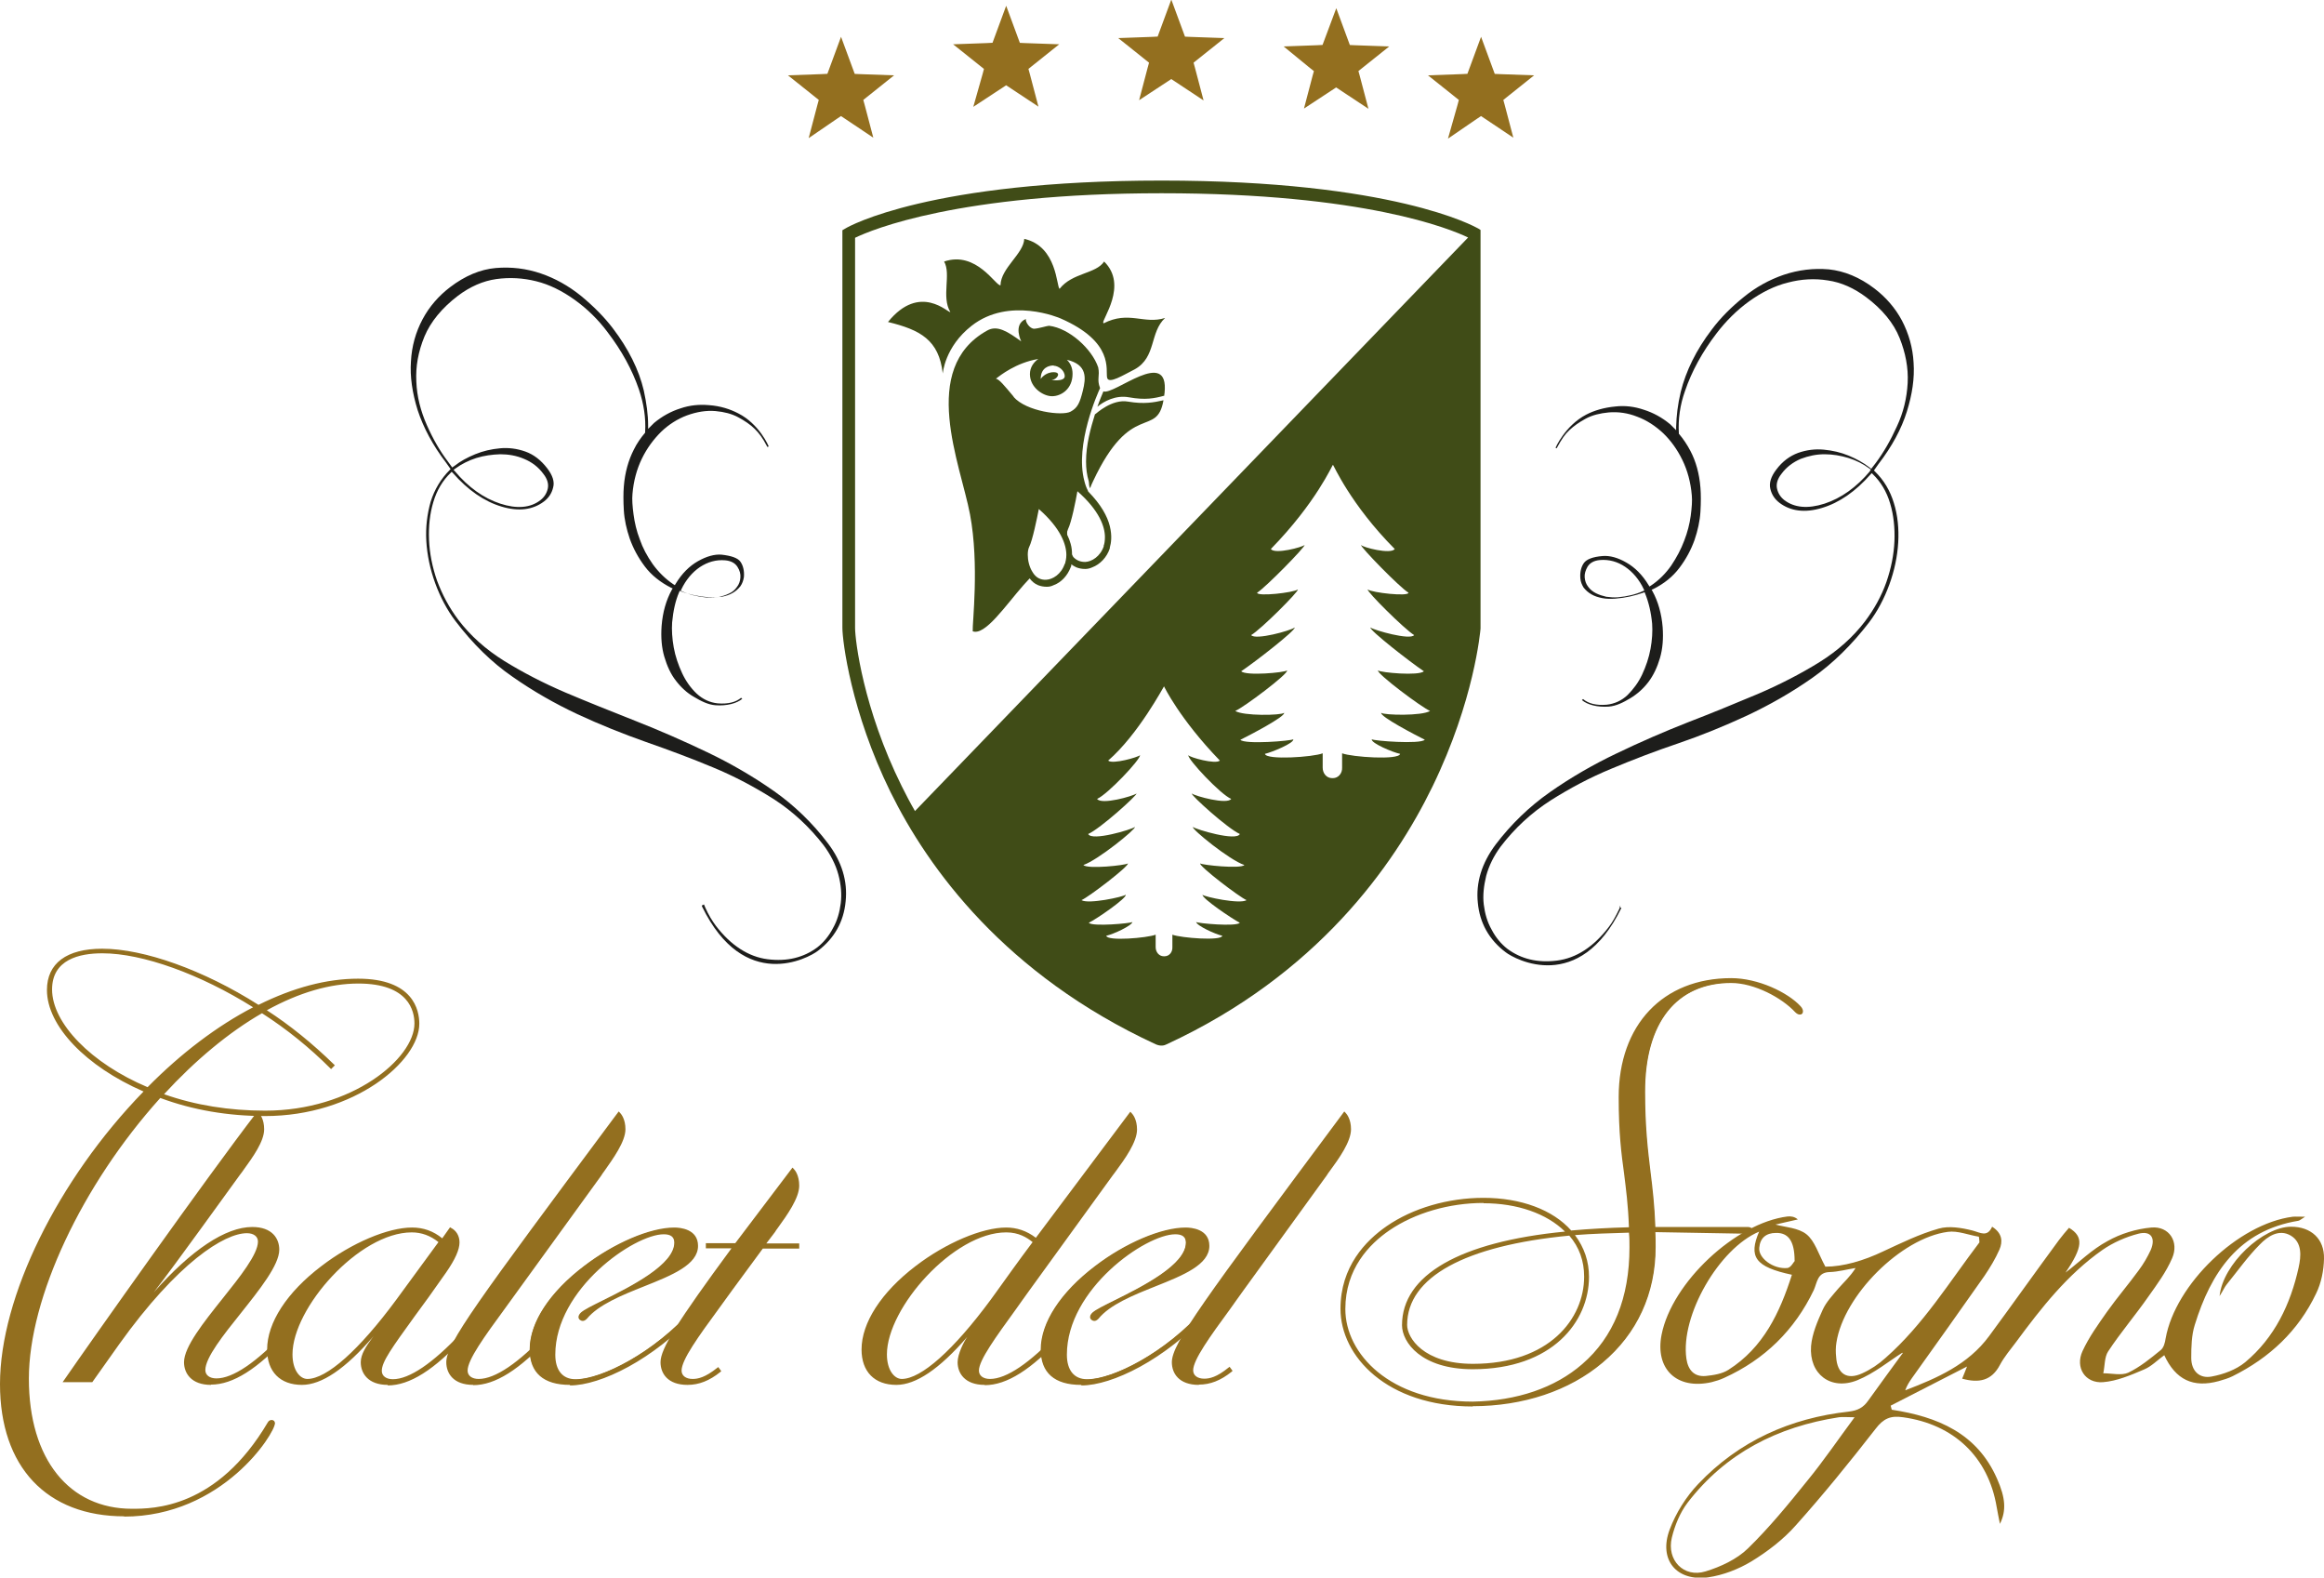 <?xml version="1.0" encoding="UTF-8"?><svg id="Livello_2" xmlns="http://www.w3.org/2000/svg" viewBox="0 0 86.13 58.45"><defs><style>.cls-1{fill-rule:evenodd;}.cls-1,.cls-2,.cls-3{fill:#936f1f;}.cls-4{fill:#1d1d1b;}.cls-5{fill:#404c17;}.cls-3{stroke:#936f1f;stroke-width:.5px;}</style></defs><g id="Livello_1-2"><path class="cls-3" d="M30.77,2.98h.07s.22-.59.33-.89c.11.3.33.89.33.89,0,0,.63.03.95.04-.25.2-.74.59-.74.59,0,0,.17.61.25.92-.27-.18-.79-.53-.79-.53,0,0-.53.35-.79.53.08-.31.25-.92.25-.92,0,0-.49-.39-.74-.59.32-.01.88-.04.88-.04Z"/><path class="cls-3" d="M43.01,1.6h.07s.22-.59.33-.89c.11.3.33.89.33.89,0,0,.63.03.95.04-.25.2-.74.59-.74.59,0,0,.17.61.25.92-.27-.18-.79-.52-.79-.52,0,0-.53.35-.79.52.08-.31.25-.92.25-.92,0,0-.49-.39-.74-.59.32-.01.88-.04.88-.04Z"/><path class="cls-3" d="M49.12,1.91h.07s.22-.6.33-.89c.11.3.33.89.33.89,0,0,.63.03.95.04-.25.2-.74.59-.74.59,0,0,.17.61.25.92-.27-.18-.79-.52-.79-.52,0,0-.53.35-.79.52.08-.31.25-.92.25-.92,0,0-.5-.39-.74-.59.32-.01.88-.04.88-.04Z"/><path class="cls-3" d="M54.49,2.98h.07s.22-.59.33-.89c.11.3.33.89.33.89,0,0,.63.03.95.04-.25.2-.74.59-.74.59,0,0,.17.61.25.92-.27-.18-.79-.53-.79-.53,0,0-.53.35-.79.53.09-.31.25-.92.25-.92,0,0-.49-.39-.74-.59.32-.01.88-.04.88-.04Z"/><path class="cls-3" d="M36.89,1.83h.07s.22-.59.33-.89c.11.3.33.89.33.89,0,0,.63.03.95.04-.25.2-.74.59-.74.59,0,0,.17.61.25.92-.27-.18-.79-.52-.79-.52,0,0-.53.35-.79.52.09-.31.25-.92.25-.92,0,0-.49-.39-.74-.59.32-.01.88-.04.88-.04Z"/><path class="cls-1" d="M70.5,50.12c-.48.3-1.03.76-1.67,1.02-.98.39-1.79-.23-1.71-1.27.04-.46.24-.92.43-1.34.13-.29.37-.54.58-.79.21-.24.44-.44.64-.76-.32.05-.64.14-.96.15-.46.01-.46.38-.59.67-.71,1.48-1.82,2.57-3.32,3.25-.15.07-.31.12-.47.16-1.29.29-2.1-.49-1.85-1.76.38-1.93,2.74-4.14,4.67-4.38.12-.01.25,0,.38.11-.29.07-.59.13-.83.19.37.1.85.12,1.15.36.31.25.44.72.7,1.2.66,0,1.42-.22,2.15-.57.67-.31,1.34-.64,2.05-.84.38-.11.85-.03,1.25.07.3.08.55.26.73-.14.38.24.4.55.27.85-.15.34-.35.67-.56.98-.89,1.27-1.79,2.53-2.69,3.79-.09.13-.18.27-.24.44,1.18-.45,2.33-.95,3.11-2.01.87-1.18,1.72-2.38,2.59-3.56.12-.16.24-.3.37-.45.55.33.51.72-.13,1.66.5-.38.98-.86,1.56-1.17.48-.27,1.06-.45,1.62-.5.66-.06,1.04.53.77,1.14-.22.51-.56.97-.88,1.42-.48.69-1.03,1.33-1.49,2.03-.14.21-.12.54-.18.81.31,0,.67.09.92-.02.44-.21.83-.53,1.21-.84.11-.09.16-.28.18-.43.36-2.01,2.69-4.25,4.71-4.51.11-.01.22,0,.46,0-.16.1-.2.14-.25.15-2.21.36-3.24,1.92-3.84,3.86-.12.38-.13.81-.13,1.22,0,.48.3.78.76.69.43-.08.9-.25,1.24-.53,1.09-.91,1.68-2.15,1.98-3.51.09-.41.14-.92-.29-1.18-.44-.26-.86.03-1.15.33-.45.45-.82.98-1.22,1.47-.09.11-.14.24-.27.44.12-1.19,1.61-2.57,2.65-2.57.74,0,1.24.45,1.22,1.19-.01.43-.1.89-.29,1.28-.66,1.39-1.73,2.39-3.1,3.07-.16.08-.34.13-.51.18-.95.26-1.6-.05-2.02-.96-.25.18-.48.42-.75.53-.49.21-1.01.43-1.52.47-.66.05-1.04-.54-.76-1.15.24-.52.58-.99.91-1.46.37-.52.79-1.01,1.17-1.53.18-.24.33-.5.45-.76.19-.45,0-.72-.46-.6-.47.12-.94.33-1.33.6-1.3.91-2.27,2.15-3.2,3.41-.21.28-.44.55-.6.85-.31.59-.78.68-1.4.51.06-.15.12-.29.18-.45-.95.49-1.89.97-2.83,1.45.01.05.03.1.04.15,1.7.26,3.16.87,3.9,2.55.32.72.35,1.19.11,1.68-.05-.26-.09-.44-.12-.62-.31-1.86-1.59-3.07-3.47-3.33-.47-.07-.73.05-1.02.43-.95,1.22-1.93,2.43-2.96,3.58-.46.52-1.05.97-1.64,1.33-.48.29-1.05.51-1.6.59-1.18.16-1.85-.65-1.43-1.77.23-.61.61-1.22,1.06-1.69,1.51-1.59,3.41-2.44,5.58-2.68.33-.04.54-.15.72-.41.45-.63.91-1.25,1.28-1.76M68.74,52.51c-.3,0-.45-.02-.59,0-2.27.35-4.2,1.33-5.61,3.17-.28.37-.47.84-.58,1.29-.2.83.44,1.5,1.25,1.25.56-.17,1.16-.45,1.57-.85.8-.78,1.51-1.65,2.21-2.52.59-.72,1.12-1.5,1.75-2.35M73.36,46.04c0-.07-.01-.15-.02-.22-.38-.06-.78-.23-1.15-.18-1.74.23-3.86,2.36-4.13,4.1-.03.18-.03.36-.01.54.04.63.41.86.97.6.31-.14.61-.34.86-.57,1.4-1.23,2.37-2.82,3.48-4.28M65.2,45.63c-1.49.62-2.93,3.12-2.7,4.71.06.41.28.68.72.64.29-.03.61-.08.84-.23,1.29-.82,1.9-2.11,2.35-3.52-1.36-.29-1.62-.66-1.21-1.61M66.51,46.71c0-.74-.24-1.04-.69-1.03-.37,0-.59.19-.62.55-.04.38.52.8,1.04.75.13-.01.24-.23.28-.27"/><path class="cls-2" d="M.04,51.27c0-3.33,2.26-7.7,5.36-10.85-2.24-.95-3.61-2.5-3.61-3.75,0-1.03.79-1.49,2.01-1.49,1.51,0,3.69.75,5.79,2.08,1.23-.62,2.48-.97,3.69-.97,1.59,0,2.22.73,2.22,1.63,0,1.39-2.42,3.37-5.67,3.37-1.45,0-2.76-.26-3.89-.67-2.8,3.1-4.9,7.28-4.9,10.46s1.61,4.86,3.87,4.86c1.45,0,3.43-.44,5.08-3.23.02-.04.06-.06.1-.06s.08.02.08.08c0,.34-1.88,3.41-5.55,3.41C1.69,56.13.04,54.25.04,51.27ZM5.48,40.34c1.23-1.25,2.6-2.3,3.99-3.02-2.06-1.31-4.21-2.04-5.67-2.04-1.15,0-1.91.42-1.91,1.39,0,1.23,1.37,2.74,3.59,3.67ZM6,40.56c1.11.4,2.4.63,3.83.63,3.19,0,5.57-1.92,5.57-3.27,0-.63-.4-1.53-2.12-1.53-1.13,0-2.3.38-3.47,1.03.89.57,1.75,1.27,2.54,2.04l-.08.08c-.79-.79-1.67-1.49-2.56-2.06-1.29.73-2.56,1.8-3.71,3.08Z"/><path class="cls-2" d="M4.61,56.18c-2.88,0-4.61-1.83-4.61-4.9,0-3.22,2.14-7.57,5.32-10.84-2.14-.93-3.58-2.43-3.58-3.76,0-.99.73-1.53,2.05-1.53,1.54,0,3.76.79,5.79,2.08,1.29-.64,2.53-.97,3.69-.97,2.05,0,2.27,1.17,2.27,1.67,0,1.38-2.4,3.42-5.72,3.42-1.36,0-2.67-.22-3.88-.67-2.91,3.23-4.87,7.41-4.87,10.4s1.5,4.82,3.82,4.82c.78,0,3.15,0,5.04-3.21.03-.05.08-.08.14-.08.07,0,.12.05.12.12,0,.37-1.94,3.46-5.6,3.46ZM3.79,35.22c-.89,0-1.96.25-1.96,1.44,0,1.29,1.47,2.81,3.58,3.71l.06.03-.05.05C2.24,43.71.09,48.06.09,51.27c0,3.02,1.69,4.82,4.52,4.82,3.6,0,5.51-3.01,5.51-3.37,0-.02,0-.04-.03-.04-.02,0-.05.01-.06.04-1.29,2.19-2.96,3.26-5.12,3.26-2.38,0-3.91-1.93-3.91-4.91s1.97-7.24,4.91-10.49l.02-.02h0s.04-.04.04-.04c1.18-1.3,2.47-2.37,3.72-3.08h.02s.02,0,.02,0c.92.59,1.77,1.28,2.54,2.04l.02-.02c-.8-.78-1.65-1.46-2.5-2.01l-.06-.04.06-.04c1.23-.69,2.41-1.04,3.49-1.04.51,0,2.17.11,2.17,1.57,0,1.34-2.36,3.32-5.62,3.32-.77,0-1.51-.07-2.22-.2.72.14,1.46.21,2.22.21,3.27,0,5.63-1.99,5.63-3.33,0-1-.79-1.58-2.18-1.58-1.15,0-2.39.32-3.67.96h-.02s-.02,0-.02,0c-2.03-1.28-4.24-2.08-5.77-2.08ZM6.08,40.54c1.16.41,2.42.61,3.75.61,3.21,0,5.53-1.93,5.53-3.23,0-.45-.2-1.48-2.08-1.48-1.05,0-2.19.33-3.39.99.85.55,1.69,1.23,2.49,2.01l.03.03-.14.14-.03-.03c-.76-.76-1.61-1.45-2.53-2.04-1.22.7-2.47,1.74-3.63,3ZM5.49,40.39h-.03c-2.16-.92-3.62-2.41-3.62-3.72,0-.94.67-1.43,1.95-1.43,1.52,0,3.7.79,5.7,2.05l.07.04-.07.04c-1.35.69-2.72,1.73-3.98,3.01l-.02.02ZM3.79,35.32c-.85,0-1.86.23-1.86,1.34,0,1.25,1.45,2.74,3.54,3.62,1.23-1.25,2.58-2.27,3.91-2.96-1.96-1.23-4.1-2-5.58-2Z"/><path class="cls-2" d="M4.89,48.95c1.89-2.44,3.43-3.43,4.46-3.43.79,0,.95.5.95.79,0,1.09-2.74,3.47-2.74,4.46,0,.2.16.36.46.36.59,0,1.45-.54,2.56-1.73l.06.08c-1.17,1.27-2.06,1.79-2.82,1.79-.79,0-.95-.5-.95-.79,0-1.09,2.74-3.47,2.74-4.46,0-.2-.16-.36-.46-.36-.89,0-2.64,1.15-4.76,4.13l-.99,1.39h-.99c1.09-1.59,5.3-7.52,7.14-9.92.1.1.2.3.2.59,0,.5-.56,1.19-.89,1.67l-1.45,2c-1.11,1.55-2.22,2.98-2.56,3.41l.04.02Z"/><path class="cls-2" d="M7.82,51.31c-.73,0-1-.43-1-.84,0-.57.73-1.48,1.43-2.36.64-.8,1.31-1.64,1.31-2.11,0-.19-.16-.31-.41-.31-.83,0-2.56,1.08-4.73,4.11l-1,1.41h-1.1l.05-.07c1.05-1.52,5.28-7.5,7.14-9.92l.03-.04.04.04c.06.06.21.25.21.62,0,.45-.42,1.03-.76,1.5-.05.07-.09.13-.14.19l-1.45,2c-.63.87-1.25,1.71-1.74,2.35,1.39-1.57,2.66-2.42,3.65-2.42.74,0,1,.43,1,.84,0,.57-.73,1.48-1.43,2.36-.64.8-1.31,1.64-1.31,2.1,0,.19.16.31.41.31.61,0,1.48-.59,2.53-1.71l.04-.04.11.15-.03.03c-1.13,1.23-2.04,1.8-2.85,1.8ZM9.15,45.61c.35,0,.5.2.5.4,0,.5-.65,1.31-1.33,2.16-.69.86-1.41,1.76-1.41,2.3,0,.18.07.75.91.75.77,0,1.67-.57,2.76-1.75h0c-1.06,1.12-1.92,1.69-2.56,1.69-.34,0-.5-.2-.5-.4,0-.5.65-1.3,1.33-2.16.69-.87,1.41-1.76,1.41-2.3,0-.18-.07-.75-.91-.75-.67,0-2.13.45-4.43,3.42l-.02.03-.12-.06.09-.12c.4-.51,1.45-1.87,2.5-3.33l1.45-2.01c.04-.06.09-.12.14-.19.33-.46.75-1.03.75-1.45,0-.28-.09-.45-.15-.52-1.85,2.41-5.94,8.19-7.06,9.81h.88l.98-1.37c2.18-3.06,3.91-4.15,4.8-4.15Z"/><path class="cls-2" d="M13.83,49.6l.99-1.33-.04-.02c-1.49,2.02-2.66,3.02-3.59,3.02-.79,0-1.25-.48-1.25-1.27,0-2.18,3.53-4.48,5.32-4.48.52,0,.87.2,1.13.42l.3-.42c.2.1.3.3.3.5,0,.3-.22.69-.5,1.09-1.69,2.4-2.38,3.18-2.38,3.67,0,.2.16.36.46.36.6,0,1.45-.54,2.56-1.73l.06.08c-1.17,1.27-2.06,1.79-2.82,1.79-.79,0-.95-.5-.95-.79s.22-.6.42-.87ZM10.8,50.18c0,.62.3.95.6.95.71,0,1.88-.99,3.33-2.96l1.59-2.16c-.24-.2-.57-.4-1.05-.4-1.99,0-4.46,2.8-4.46,4.56Z"/><path class="cls-2" d="M14.37,51.31c-.73,0-1-.43-1-.84,0-.3.21-.6.41-.88l.07-.09c-1.05,1.22-1.93,1.81-2.66,1.81-.81,0-1.29-.49-1.29-1.31,0-.99.73-2.12,2.01-3.09,1.12-.86,2.47-1.43,3.36-1.43.42,0,.79.13,1.12.4l.29-.41.03.02c.2.1.32.3.32.54,0,.27-.16.63-.5,1.12-.46.66-.85,1.2-1.17,1.63-.83,1.15-1.21,1.67-1.21,2.01,0,.19.16.31.41.31.61,0,1.48-.59,2.53-1.71l.04-.04.11.15-.02.03c-1.13,1.23-2.04,1.8-2.85,1.8ZM14.77,48.2l.12.06-1.04,1.39c-.19.27-.39.55-.39.83,0,.18.07.75.91.75.77,0,1.67-.57,2.76-1.75h0c-1.06,1.12-1.92,1.69-2.56,1.69-.35,0-.5-.2-.5-.4,0-.37.36-.87,1.22-2.07.31-.43.7-.97,1.16-1.63.33-.47.49-.82.49-1.06,0-.18-.09-.35-.24-.44l-.3.42-.04-.03c-.32-.27-.68-.41-1.1-.41-1.83,0-5.27,2.35-5.27,4.44,0,.78.44,1.23,1.2,1.23.91,0,2.07-.98,3.55-3l.02-.03ZM11.39,51.18c-.32,0-.64-.34-.64-1,0-.85.57-1.99,1.5-2.97.96-1.02,2.09-1.63,3.01-1.63.4,0,.75.13,1.08.41l.03.03-.03.03-1.59,2.16c-1.41,1.92-2.61,2.97-3.37,2.97ZM15.26,45.66c-1.95,0-4.42,2.8-4.42,4.52,0,.59.28.91.55.91.72,0,1.92-1.07,3.3-2.94l1.56-2.13c-.3-.24-.63-.36-.99-.36Z"/><path class="cls-2" d="M17.74,51.13c.6,0,1.45-.54,2.56-1.73l.06.08c-1.17,1.27-2.06,1.79-2.82,1.79-.79,0-.95-.5-.95-.79,0-.69,1.29-2.42,6.35-9.23.1.1.2.3.2.59,0,.5-.56,1.21-.89,1.69l-3.07,4.25c-.95,1.33-1.88,2.5-1.88,2.99,0,.2.16.36.46.36Z"/><path class="cls-2" d="M17.54,51.31c-.74,0-1-.43-1-.84,0-.7,1.19-2.3,6.18-9.01l.21-.28.04.04c.06.06.21.25.21.62,0,.46-.46,1.09-.79,1.56-.04.05-.08.11-.11.16l-3.08,4.25c-.17.24-.34.47-.5.69-.74,1.01-1.37,1.88-1.37,2.28,0,.19.16.31.41.31.61,0,1.48-.59,2.53-1.71l.04-.04.11.15-.03.03c-1.13,1.23-2.04,1.8-2.85,1.8ZM22.94,41.32l-.15.2c-4.86,6.53-6.16,8.29-6.16,8.96,0,.18.07.75.91.75.77,0,1.67-.57,2.76-1.75h0c-1.06,1.12-1.92,1.69-2.56,1.69-.35,0-.5-.2-.5-.4,0-.42.62-1.26,1.39-2.33.16-.22.33-.46.5-.69l3.08-4.25c.04-.05.07-.1.11-.16.33-.45.77-1.07.77-1.5,0-.28-.09-.45-.15-.52Z"/><path class="cls-2" d="M24.98,45.52c.32,0,.83.1.83.63,0,1.21-3.15,1.49-4.11,2.68-.04.04-.08.06-.12.06-.06,0-.12-.04-.12-.1,0-.04.02-.08.08-.14.44-.38,3.47-1.47,3.47-2.62,0-.26-.18-.36-.44-.36-1.19,0-4.07,2.12-4.07,4.5,0,.62.3.95.79.95.95,0,2.92-.95,4.42-2.66l.06.08c-1.57,1.73-3.55,2.72-4.68,2.72-.99,0-1.45-.48-1.45-1.27,0-2.18,3.53-4.48,5.32-4.48Z"/><path class="cls-2" d="M21.12,51.31c-.98,0-1.49-.45-1.49-1.31,0-.99.73-2.12,2.01-3.09,1.12-.86,2.46-1.43,3.35-1.43.21,0,.88.05.88.68,0,.7-.97,1.09-2,1.5-.83.33-1.69.68-2.12,1.2-.05.05-.1.08-.15.08-.08,0-.16-.06-.16-.14,0-.06.03-.11.09-.17.12-.11.43-.26.83-.46,1.05-.52,2.63-1.32,2.63-2.13,0-.21-.13-.31-.39-.31-1.1,0-4.02,2.03-4.02,4.46,0,.58.27.91.75.91.99,0,2.95-1.01,4.39-2.64l.04-.04.11.15-.02.03c-1.63,1.79-3.61,2.73-4.72,2.73ZM24.98,45.56c-1.83,0-5.27,2.35-5.27,4.44,0,.8.49,1.23,1.4,1.23.49,0,1.05-.16,1.62-.43-.52.24-1.01.38-1.43.38-.53,0-.84-.36-.84-1,0-2.35,2.83-4.55,4.11-4.55.31,0,.48.14.48.4,0,.67-.97,1.31-1.9,1.81.22-.09.44-.18.66-.27,1-.4,1.95-.78,1.95-1.42,0-.53-.55-.59-.79-.59ZM25.74,48.54c-.34.37-.75.76-1.19,1.11.44-.35.85-.73,1.19-1.1h0ZM22.25,48.31c-.32.16-.56.29-.66.37-.06.06-.06.08-.06.11,0,.03.04.05.08.05.03,0,.06-.02.09-.05.15-.18.34-.34.57-.49Z"/><path class="cls-2" d="M27.21,46.21h-.99v-.1h1.07l2.1-2.78c.1.1.2.3.2.6,0,.5-.55,1.21-.89,1.69l-.38.5h1.27v.1h-1.33l-1.15,1.57c-.95,1.33-1.88,2.5-1.88,2.99,0,.2.16.36.46.36.24,0,.52-.08.93-.42l.06.08c-.42.34-.79.48-1.19.48-.79,0-.95-.5-.95-.79,0-.52.77-1.69,2.68-4.27Z"/><path class="cls-2" d="M25.48,51.31c-.74,0-1-.43-1-.84,0-.5.62-1.49,2.63-4.22h-.95v-.19h1.09l2.12-2.8.04.04c.06.06.21.25.21.63,0,.46-.45,1.09-.79,1.56-.04.05-.08.11-.11.16l-.32.42h1.22v.19h-1.35l-1.14,1.55c-.17.24-.34.47-.5.69-.74,1.01-1.37,1.88-1.37,2.28,0,.19.16.31.41.31.19,0,.46-.05.91-.41l.04-.03.11.15-.03.03c-.41.33-.8.48-1.22.48ZM26.26,46.17h1.04l-.05.07c-1.77,2.4-2.67,3.71-2.67,4.24,0,.18.07.75.91.75.39,0,.75-.14,1.13-.44h0c-.45.34-.73.39-.92.39-.35,0-.5-.2-.5-.4,0-.42.61-1.26,1.39-2.33.16-.22.33-.46.5-.69l1.16-1.59h1.31s-1.31,0-1.31,0l.43-.57s.07-.1.11-.16c.33-.45.77-1.07.77-1.5,0-.29-.09-.45-.15-.52l-2.08,2.75h-1.05Z"/><path class="cls-2" d="M36.81,48.25c-1.49,2.02-2.66,3.02-3.59,3.02-.79,0-1.25-.48-1.25-1.27,0-2.18,3.53-4.48,5.32-4.48.5,0,.85.2,1.11.4l3.49-4.66c.1.1.2.3.2.59,0,.5-.56,1.21-.89,1.69l-3.07,4.25c-.95,1.33-1.89,2.5-1.89,2.99,0,.2.16.36.46.36.6,0,1.45-.54,2.56-1.73l.06.08c-1.17,1.27-2.06,1.79-2.82,1.79-.79,0-.95-.5-.95-.79s.24-.75.36-.93l.95-1.27-.04-.02ZM38.32,46.01c-.24-.2-.55-.4-1.03-.4-1.98,0-4.46,2.8-4.46,4.56,0,.62.3.95.6.95.71,0,1.88-.99,3.33-2.96.4-.55.91-1.29,1.57-2.16Z"/><path class="cls-2" d="M36.49,51.31c-.73,0-1-.43-1-.84,0-.3.23-.76.36-.94-1.04,1.2-1.91,1.78-2.63,1.78-.81,0-1.29-.49-1.29-1.31,0-.99.73-2.12,2-3.09,1.12-.86,2.47-1.43,3.36-1.43.39,0,.76.12,1.1.38l3.5-4.67.04.04c.06.06.21.25.21.62,0,.46-.45,1.09-.79,1.55-.04.05-.08.11-.12.16l-3.08,4.25c-.17.24-.34.47-.5.7-.73,1.01-1.37,1.88-1.37,2.27,0,.19.16.31.41.31.61,0,1.48-.59,2.53-1.71l.04-.04.11.15-.02.03c-1.13,1.23-2.04,1.8-2.85,1.8ZM36.8,48.2l.12.06-.98,1.31c-.11.16-.35.62-.35.91,0,.18.06.75.91.75.77,0,1.67-.57,2.76-1.75h0c-1.06,1.12-1.92,1.69-2.56,1.69-.35,0-.5-.2-.5-.4,0-.42.61-1.26,1.39-2.32.16-.22.33-.46.5-.7l3.08-4.25c.03-.05.07-.11.11-.16.33-.45.77-1.07.77-1.5,0-.28-.09-.45-.15-.52l-3.49,4.66-.04-.03c-.34-.26-.69-.39-1.08-.39-1.83,0-5.27,2.35-5.27,4.44,0,.78.44,1.23,1.21,1.23.91,0,2.07-.98,3.56-3l.02-.03ZM33.42,51.18c-.32,0-.64-.34-.64-1,0-.85.57-1.99,1.5-2.97.96-1.02,2.09-1.63,3.01-1.63.51,0,.83.22,1.06.41l.03.03-.03.03c-.55.73-1,1.36-1.36,1.87l-.21.29c-1.41,1.92-2.61,2.97-3.37,2.97ZM37.29,45.66c-1.95,0-4.42,2.8-4.42,4.52,0,.59.28.91.55.91.72,0,1.92-1.07,3.3-2.94l.21-.29c.36-.5.8-1.12,1.34-1.84-.21-.17-.52-.36-.97-.36Z"/><path class="cls-2" d="M43.93,45.52c.32,0,.83.1.83.63,0,1.21-3.15,1.49-4.11,2.68-.04.04-.08.06-.12.06-.06,0-.12-.04-.12-.1,0-.04.02-.08.08-.14.44-.38,3.47-1.47,3.47-2.62,0-.26-.18-.36-.44-.36-1.19,0-4.07,2.12-4.07,4.5,0,.62.3.95.79.95.95,0,2.92-.95,4.42-2.66l.06.08c-1.57,1.73-3.55,2.72-4.68,2.72-.99,0-1.45-.48-1.45-1.27,0-2.18,3.53-4.48,5.32-4.48Z"/><path class="cls-2" d="M40.06,51.31c-.98,0-1.49-.45-1.49-1.31,0-.99.73-2.12,2.01-3.09,1.12-.86,2.47-1.43,3.36-1.43.21,0,.88.05.88.68,0,.7-.97,1.09-2,1.5-.83.33-1.69.68-2.11,1.2-.05.05-.1.08-.15.08-.08,0-.16-.06-.16-.14,0-.06.03-.11.09-.17.12-.11.43-.26.83-.46,1.05-.52,2.63-1.32,2.63-2.13,0-.21-.13-.31-.39-.31-1.1,0-4.02,2.03-4.02,4.46,0,.58.27.91.75.91.99,0,2.95-1.01,4.39-2.64l.04-.04.11.15-.02.03c-1.63,1.79-3.61,2.73-4.72,2.73ZM43.93,45.56c-1.83,0-5.27,2.35-5.27,4.44,0,.8.49,1.23,1.4,1.23.48,0,1.04-.16,1.6-.42-.51.23-.99.37-1.4.37-.53,0-.84-.36-.84-1,0-2.35,2.83-4.55,4.11-4.55.31,0,.48.14.48.4,0,.67-.97,1.3-1.9,1.81.22-.09.44-.18.66-.27,1-.4,1.95-.78,1.95-1.42,0-.53-.55-.59-.79-.59ZM44.68,48.54c-.35.39-.77.78-1.24,1.14.46-.36.89-.75,1.24-1.14h0ZM41.19,48.31c-.32.16-.56.29-.66.37-.06.06-.06.08-.06.11,0,.03.04.05.08.05.03,0,.06-.02.09-.05.15-.18.34-.34.57-.49Z"/><path class="cls-2" d="M49.83,41.25c.1.1.2.3.2.59,0,.5-.56,1.21-.89,1.69l-3.07,4.25c-.95,1.33-1.88,2.5-1.88,2.99,0,.2.16.36.46.36.24,0,.52-.08.93-.42l.06.08c-.42.34-.79.48-1.19.48-.79,0-.95-.5-.95-.79,0-.69,1.29-2.42,6.35-9.23Z"/><path class="cls-2" d="M44.43,51.31c-.74,0-1-.43-1-.84,0-.7,1.19-2.3,6.19-9.02l.2-.27.04.04c.06.06.21.25.21.62,0,.46-.45,1.09-.79,1.55-.04.05-.08.11-.11.16l-3.08,4.25c-.17.24-.34.47-.5.7-.74,1.01-1.37,1.88-1.37,2.27,0,.19.16.31.41.31.19,0,.46-.05.9-.41l.04-.03.11.15-.03.03c-.41.33-.8.48-1.22.48ZM49.83,41.32l-.14.19c-4.86,6.54-6.17,8.3-6.17,8.97,0,.18.07.75.91.75.39,0,.75-.14,1.13-.44h0c-.45.34-.73.39-.92.39-.35,0-.5-.2-.5-.4,0-.42.61-1.26,1.39-2.33.16-.22.33-.46.5-.69l3.08-4.25c.04-.05.08-.11.12-.16.32-.45.77-1.07.77-1.5,0-.28-.09-.45-.15-.52Z"/><path class="cls-2" d="M64.78,45.52c.2,0,.2.18,0,.16l-3.46-.06c.02.2.02.4.02.6,0,3.55-2.98,5.85-6.75,5.85-3.23,0-4.86-1.9-4.86-3.57,0-2.64,2.76-4.07,5.26-4.07,1.29,0,2.52.4,3.24,1.21.69-.06,1.43-.1,2.2-.12-.06-1.96-.38-2.46-.38-4.86s1.43-4.36,4.13-4.36c.95,0,2.04.5,2.54,1.03.06.06.08.12.08.16,0,.06-.04.08-.08.08s-.08-.02-.14-.08c-.46-.5-1.47-1.09-2.4-1.09-1.94,0-3.23,1.35-3.23,4.07,0,2.32.32,3.17.38,5.06h3.46ZM58.1,45.66c-.71-.75-1.88-1.13-3.12-1.13-2.46,0-5.16,1.39-5.16,3.97,0,1.63,1.59,3.47,4.76,3.47,3.1-.06,5.85-1.75,5.85-5.75,0-.22,0-.4-.02-.6-.75.02-1.47.04-2.12.1.34.44.56.95.56,1.59,0,1.71-1.45,3.37-4.27,3.37-1.88,0-2.58-.99-2.58-1.59,0-1.86,2.24-3.07,6.09-3.43ZM58.18,45.74c-3.83.36-6.07,1.53-6.07,3.35,0,.56.67,1.49,2.48,1.49,2.76,0,4.17-1.61,4.17-3.27,0-.64-.22-1.15-.58-1.57Z"/><path class="cls-2" d="M54.59,52.11c-3.19,0-4.91-1.86-4.91-3.62,0-1.56.93-2.52,1.71-3.06.97-.67,2.28-1.05,3.59-1.05,1.38,0,2.57.44,3.25,1.21.67-.06,1.39-.1,2.14-.12-.03-.84-.11-1.42-.18-1.99-.1-.73-.2-1.49-.2-2.83,0-2.68,1.64-4.41,4.17-4.41,1,0,2.1.53,2.57,1.04.08.08.09.16.09.19,0,.08-.05.12-.12.12-.05,0-.11-.03-.17-.09-.49-.53-1.51-1.08-2.37-1.08-2.03,0-3.19,1.47-3.19,4.02,0,1.3.1,2.15.2,2.97.08.64.15,1.24.18,2.05h3.42c.13,0,.19.07.19.13s-.06.13-.2.12l-3.41-.06c.01.18.01.37.01.55,0,1.72-.68,3.21-1.97,4.29-1.23,1.04-2.94,1.61-4.82,1.61ZM50.07,47.11c-.19.42-.3.88-.3,1.39,0,1.71,1.69,3.53,4.82,3.53,1.85,0,3.54-.56,4.76-1.58,1.27-1.07,1.94-2.53,1.94-4.22,0-.19,0-.4-.02-.59v-.05s3.51.06,3.51.06c.01,0,.02,0,.03,0,.05,0,.07-.02.07-.03,0-.01-.03-.04-.1-.04h-3.51v-.04c-.03-.82-.1-1.43-.18-2.08-.1-.82-.2-1.67-.2-2.98,0-2.61,1.19-4.11,3.28-4.11.92,0,1.94.57,2.43,1.1.06.06.09.07.11.07.03,0,.03-.01.03-.04,0-.01,0-.07-.06-.13-.46-.5-1.53-1.02-2.51-1.02-2.48,0-4.08,1.7-4.08,4.32,0,1.34.1,2.09.2,2.82.08.58.15,1.17.18,2.04v.05s-.04,0-.04,0c-.43.01-.86.03-1.27.05.42-.02.85-.03,1.27-.04h.04s0,.04,0,.04c.02.2.02.38.02.6,0,1.89-.6,3.37-1.78,4.39-1.03.89-2.45,1.38-4.12,1.41-1.85,0-2.98-.62-3.6-1.14-.77-.64-1.21-1.51-1.21-2.38,0-.53.11-.99.29-1.39ZM54.98,44.57c-1.27,0-2.54.37-3.48,1.01-.75.51-1.64,1.43-1.64,2.92,0,1.66,1.65,3.43,4.72,3.43,1.64-.03,3.05-.51,4.06-1.39,1.16-1,1.75-2.46,1.75-4.32,0-.21,0-.37-.02-.55-.68.02-1.37.04-2,.09.35.47.52.98.52,1.55,0,1.65-1.35,3.42-4.31,3.42-1.91,0-2.62-1-2.62-1.63,0-1.86,2.14-3.09,6.04-3.47-.68-.67-1.77-1.05-3.02-1.05ZM57.31,45.79c-3.4.45-5.25,1.6-5.25,3.3,0,.6.69,1.54,2.53,1.54,2.9,0,4.22-1.73,4.22-3.33,0-.58-.18-1.09-.54-1.56l-.05-.06h-.01s-.01-.02-.01-.02c-.67-.76-1.83-1.2-3.2-1.2-1.03,0-2.06.24-2.94.69.86-.44,1.9-.68,2.94-.68,1.31,0,2.46.42,3.15,1.14l.06.06h0v.02c.4.45.6.99.6,1.6,0,1.6-1.32,3.32-4.21,3.32-1.02,0-1.62-.3-1.94-.54-.43-.33-.58-.72-.58-.99,0-1.68,1.85-2.84,5.25-3.3ZM58.16,45.78c-3.87.37-6.01,1.54-6.01,3.31,0,.47.6,1.44,2.44,1.44,2.83,0,4.12-1.67,4.12-3.23,0-.58-.18-1.09-.55-1.52Z"/><path class="cls-4" d="M26.02,33.59c1.56,3.2,3.94,1.91,4.29,1.64.61-.46.96-1.08,1.03-1.83.08-.75-.14-1.48-.66-2.16-.57-.75-1.24-1.4-2.01-1.94-.77-.54-1.6-1.02-2.46-1.43-.88-.42-1.77-.81-2.66-1.16-.91-.36-1.79-.71-2.59-1.05-.82-.35-1.59-.75-2.27-1.17-.69-.43-1.26-.94-1.7-1.52-.34-.45-.6-.94-.79-1.45-.18-.51-.28-1.03-.3-1.52-.02-.5.03-.97.16-1.4.13-.44.35-.8.64-1.08l.04-.04.04.04c.56.64,1.17,1.06,1.81,1.25.63.19,1.16.12,1.57-.19.17-.13.29-.3.34-.52.06-.21-.02-.45-.22-.71-.23-.3-.5-.51-.81-.62-.31-.11-.63-.15-.94-.12-.32.03-.63.1-.92.22-.29.12-.55.26-.75.42l-.1.07-.16-.22c-.29-.38-.55-.83-.78-1.35-.23-.52-.37-1.06-.39-1.61-.03-.56.07-1.11.3-1.67.23-.55.65-1.06,1.24-1.51.45-.34.93-.55,1.42-.62.5-.07,1-.04,1.48.08.49.12.97.36,1.43.69.46.33.87.73,1.22,1.2.52.68.91,1.39,1.16,2.12.18.53.26,1.06.23,1.57v.02s0,.01,0,.01c-.16.19-.31.4-.42.63-.2.39-.33.85-.37,1.36-.02.24-.02.54,0,.89.02.34.1.7.22,1.05.13.36.31.7.56,1.03.24.32.58.59.98.79l.05.02-.03.05c-.21.38-.34.83-.38,1.34-.03.42,0,.8.1,1.14.1.34.24.65.43.89.19.25.42.46.67.6.25.15.52.29.8.31.42.03.79-.07.99-.24,0,0-.05-.03-.04-.04-.2.17-.49.24-.87.21-.29-.03-.55-.15-.78-.36-.22-.21-.4-.46-.54-.76-.14-.3-.25-.62-.31-.95-.06-.34-.08-.65-.06-.93.04-.42.12-.8.26-1.12l.02-.05.05.02c.31.12.66.19,1.03.22.16.01.32,0,.48-.02.15-.03.28-.07.4-.14.11-.06.21-.15.29-.25.07-.1.11-.21.13-.34.02-.23-.03-.43-.13-.57-.1-.14-.34-.22-.7-.26-.26-.02-.55.06-.87.24-.32.18-.6.46-.83.84l-.03.05-.05-.03c-.3-.2-.56-.46-.77-.75-.21-.3-.37-.6-.48-.92-.12-.31-.19-.62-.23-.92-.04-.3-.06-.56-.04-.76.04-.48.16-.92.35-1.31.19-.39.43-.71.71-.99.28-.27.61-.48.96-.61.36-.13.71-.19,1.06-.16.32.03.6.1.84.23.24.13.45.27.61.43.16.16.29.32.47.67l.05-.02s-.34-.83-1.14-1.23c-.29-.15-.65-.27-1.08-.3-.35-.03-.7,0-1.05.12-.35.11-.68.29-.98.54l-.1.1-.12.12v-.13c0-.4-.06-.83-.16-1.29-.18-.77-.57-1.55-1.15-2.31-.32-.42-.72-.82-1.18-1.2-.46-.37-.96-.65-1.49-.83-.53-.18-1.09-.25-1.67-.2-.57.05-1.14.29-1.69.71-.42.32-.77.72-1.02,1.19-.25.47-.4.99-.43,1.56-.04.56.05,1.17.25,1.81.21.64.56,1.3,1.05,1.94l.17.24-.03.03c-.33.33-.57.73-.71,1.18-.13.46-.19.95-.16,1.46.03.51.14,1.04.33,1.56.19.52.44.99.75,1.4.63.83,1.34,1.53,2.11,2.06.77.54,1.58,1,2.41,1.39.84.39,1.69.73,2.54,1.03.86.3,1.69.61,2.48.94.8.33,1.55.73,2.26,1.18.7.45,1.32,1.03,1.84,1.7.26.35.45.72.55,1.09.1.37.13.73.09,1.06-.04.33-.13.65-.29.93-.15.29-.35.53-.58.71-.51.38-1.12.53-1.84.44-.71-.09-1.36-.51-1.92-1.24-.14-.19-.27-.4-.39-.67-.02-.04-.03-.08-.05-.12l-.08.04ZM25.25,21.84c.17-.36.41-.64.69-.83.29-.19.6-.28.94-.25.21.02.36.1.45.24.09.14.12.27.11.4-.01.13-.05.25-.13.35-.07.1-.17.19-.29.24-.12.06-.25.1-.38.13-.14.02-.28.03-.43.02-.35-.03-.67-.11-.93-.23l-.05-.02.02-.05ZM16.82,17.4l.07-.05c.22-.16.48-.29.76-.38.29-.09.59-.13.89-.14.3,0,.6.05.88.17.29.12.53.3.72.56.15.19.2.38.16.55-.04.17-.13.31-.27.42-.37.29-.88.33-1.49.13-.61-.2-1.18-.6-1.69-1.21l-.04-.04Z"/><path class="cls-4" d="M60.06,33.56s-.03.08-.05.12c-.13.27-.25.49-.39.67-.56.73-1.2,1.15-1.92,1.24-.72.09-1.33-.06-1.84-.44-.23-.18-.43-.42-.58-.71-.16-.28-.25-.6-.29-.93-.04-.33,0-.69.09-1.06.1-.37.28-.74.54-1.09.52-.68,1.14-1.25,1.84-1.7.71-.45,1.46-.85,2.26-1.18.79-.33,1.62-.65,2.48-.94.85-.29,1.71-.64,2.55-1.03.83-.39,1.64-.85,2.41-1.39.77-.54,1.47-1.23,2.11-2.06.31-.41.56-.88.75-1.4.19-.52.3-1.05.33-1.56.03-.51-.02-1.01-.16-1.46-.14-.46-.37-.85-.71-1.18l-.03-.03.17-.24c.5-.65.85-1.3,1.05-1.94.2-.64.29-1.24.25-1.81-.03-.56-.18-1.08-.43-1.56-.25-.47-.6-.87-1.02-1.19-.55-.42-1.12-.65-1.69-.71-.57-.05-1.13.02-1.67.2-.53.18-1.04.46-1.49.83-.46.37-.86.77-1.18,1.2-.58.76-.96,1.54-1.15,2.31-.11.46-.16.89-.17,1.29v.13s-.12-.12-.12-.12l-.1-.1c-.3-.25-.63-.43-.98-.54-.35-.12-.71-.16-1.05-.12-.43.04-.79.15-1.08.3-.79.41-1.14,1.23-1.14,1.23l.04.02c.19-.35.31-.52.47-.67.17-.16.37-.3.61-.43.24-.13.53-.2.85-.23.35-.03.71.02,1.06.16.35.13.67.34.96.61.28.27.52.6.71.99.19.39.31.83.35,1.31.02.2,0,.46-.04.76-.04.3-.12.61-.24.92-.12.32-.28.62-.48.92-.21.3-.46.55-.76.75l-.05.03-.03-.05c-.23-.38-.51-.66-.83-.84-.31-.18-.61-.26-.87-.24-.37.03-.6.12-.7.26-.1.14-.15.34-.13.57.01.13.06.24.12.34.08.1.17.18.29.25.12.07.25.11.4.14.15.03.31.03.48.02.38-.03.73-.11,1.04-.22l.05-.02.02.05c.13.32.22.69.26,1.12.02.29,0,.6-.06.93-.06.33-.17.65-.31.95-.14.3-.33.55-.54.76-.22.21-.49.33-.78.36-.38.03-.67-.04-.87-.21,0,.01-.05.03-.04.04.2.17.57.27.99.24.28-.02.55-.16.8-.31.25-.15.48-.35.67-.6.19-.25.33-.55.43-.89.1-.34.13-.72.1-1.14-.04-.5-.17-.96-.38-1.34l-.03-.05.05-.02c.41-.2.74-.47.98-.79.25-.33.43-.67.56-1.03.12-.35.2-.71.22-1.05.02-.35.02-.65,0-.89-.04-.52-.17-.98-.37-1.36-.12-.23-.26-.44-.42-.63h-.01s0-.03,0-.03c-.03-.51.04-1.04.23-1.57.25-.73.64-1.44,1.16-2.12.35-.46.76-.87,1.22-1.2.46-.33.94-.57,1.43-.69.49-.13.99-.16,1.48-.08.5.07.98.29,1.42.62.6.45,1.02.96,1.24,1.51.22.55.33,1.11.3,1.67-.03.56-.16,1.1-.4,1.61-.23.51-.49.96-.78,1.35l-.17.22-.09-.07c-.21-.16-.46-.3-.75-.42-.29-.12-.6-.19-.92-.22-.32-.03-.64.01-.95.12-.3.11-.58.31-.81.62-.2.26-.27.5-.22.71.05.22.17.39.34.52.41.31.94.38,1.57.19.64-.19,1.25-.61,1.81-1.25l.04-.04.04.04c.29.28.51.64.64,1.08.13.43.18.91.16,1.4-.02.49-.12,1-.3,1.52-.18.51-.45,1-.79,1.45-.44.58-1.01,1.09-1.7,1.52-.68.42-1.45.82-2.27,1.17-.81.34-1.68.7-2.59,1.05-.89.35-1.79.74-2.66,1.16-.86.41-1.69.89-2.46,1.43-.77.54-1.44,1.19-2.01,1.94-.51.68-.74,1.41-.66,2.16.07.75.42,1.37,1.03,1.83.35.27,2.73,1.56,4.29-1.64l-.08-.04ZM60.94,21.88l-.05.02c-.26.12-.58.2-.93.23-.14.01-.29,0-.43-.02-.13-.03-.26-.07-.38-.13-.12-.06-.22-.14-.29-.24-.08-.1-.12-.22-.13-.35-.01-.13.03-.26.11-.4.09-.14.24-.22.45-.24.34-.03.66.06.94.25.28.19.52.47.69.83l.02.05ZM69.31,17.45c-.51.61-1.08,1.01-1.69,1.21-.62.2-1.12.15-1.49-.13-.14-.11-.23-.25-.27-.42-.04-.17.01-.36.16-.55.19-.26.44-.44.72-.56.29-.11.58-.17.88-.17.3,0,.6.05.89.14.29.09.54.22.76.38l.07.05-.04.04Z"/><path class="cls-5" d="M40.89,11.96c-.07-.11.93-1.39.03-2.27-.3.46-1.18.41-1.65,1.01-.12-.07-.08-1.57-1.31-1.85-.02.55-.87,1.08-.88,1.72-.17.04-.89-1.29-2.09-.88.27.47-.11,1.31.23,1.87-.06.06-1.12-1.1-2.31.37,1.19.29,1.89.66,2.03,1.91,0,0,.07-.99,1.07-1.77,1.39-1.09,3.26-.29,3.3-.27,1.99.87,1.66,1.91,1.72,2.19.05.26.61-.1,1.03-.31.8-.45.54-1.36,1.12-1.9-.78.25-1.34-.28-2.28.2ZM40.33,18.2h-.01s0-.02,0-.02c-.06-.11-.1-.23-.13-.35-.37-1.36.51-3.3.58-3.45-.13-.34,0-.44-.07-.77-.23-.68-1.07-1.45-1.82-1.54-.07,0-.38.1-.55.11-.17,0-.33-.25-.31-.36-.49.2-.17.84-.17.83-.5-.36-.89-.62-1.27-.4-2.53,1.41-.98,4.95-.63,6.81.35,1.86.08,4.05.1,4.33.46.17,1.21-.95,1.89-1.72.07-.08.15-.16.22-.24.09.12.19.2.31.25.1.04.21.06.33.06.09,0,.17-.02.25-.06.28-.1.51-.35.63-.66,0-.01.01-.03.02-.04,0,0,0-.02,0-.03,0-.01,0-.03.01-.04.06.05.12.08.18.11.1.04.21.06.33.06.09,0,.17-.02.26-.06.29-.11.54-.37.65-.7,0,0,0-.02,0-.03.05-.17.09-.44,0-.8-.09-.36-.32-.79-.8-1.28ZM39.05,13.55c.16,0,.41.16.41.39s-.61.13-.46.13.37-.28.05-.28-.48.25-.48.25c0-.43.32-.5.48-.5ZM37.57,14.7c-.37-.44-.53-.64-.66-.67.16-.12.74-.59,1.57-.73-.17.12-.31.31-.31.56,0,.5.49.82.82.82s.76-.26.76-.83c0-.24-.09-.4-.21-.52.76.18.71.67.59,1.15-.11.44-.19.63-.45.77-.3.17-1.65,0-2.12-.55ZM39.46,20.89c-.13.39-.45.58-.69.59-.21.01-.38-.08-.5-.28-.13-.2-.18-.45-.18-.65,0-.12.02-.22.05-.28.13-.26.29-1.06.36-1.41.82.72,1.02,1.32,1.02,1.7,0,.14-.03.25-.05.33ZM40.91,20.23c-.13.39-.45.58-.69.59-.17,0-.31-.05-.43-.17-.03-.03-.04-.07-.06-.11,0-.12-.01-.25-.05-.39-.03-.11-.07-.22-.13-.34,0-.02,0-.04,0-.06,0-.02,0-.03,0-.05l.03-.09c.13-.26.29-1.06.35-1.41.82.72,1.02,1.32,1.02,1.7,0,.14-.02.26-.05.33ZM40.89,14.51c-.04.1-.13.3-.22.56.24-.2.68-.44,1.17-.35.61.11.95.04,1.31-.06,0-.03,0-.06.01-.1.18-1.73-1.88.1-2.27-.06ZM54.77,8.46c-.12-.07-3.15-1.77-11.72-1.77s-11.58,1.69-11.71,1.77l-.12.07v14.73c0,.49.32,3.11,1.78,6.08,1.4,2.84,4.25,6.77,9.83,9.35.18.08.32.05.41,0,5.56-2.57,8.42-6.61,9.85-9.55,1.55-3.19,1.77-5.74,1.78-5.85h0v-14.77l-.11-.07ZM44.57,33.15c-.05.12,1.09.89,1.38,1.04-.14.15-1.56.02-1.62-.03.03.14.7.45.97.51-.03.2-1.54.08-1.85-.04v.46c.01.19-.12.34-.29.34h-.03c-.17,0-.3-.15-.3-.34v-.46c-.3.12-1.8.25-1.83.04.27-.06.94-.37.97-.51-.06.05-1.48.18-1.62.03.29-.14,1.42-.92,1.37-1.04-.09.08-1.39.36-1.64.2.25-.1,1.77-1.26,1.72-1.36-.09.07-1.49.22-1.65.06.55-.19,1.96-1.34,1.91-1.41-.11.09-1.6.54-1.73.26.45-.2,1.82-1.44,1.79-1.5-.14.1-1.3.43-1.46.2.39-.17,1.61-1.46,1.59-1.62-.06.07-1.02.35-1.18.2,1.12-.97,2.06-2.75,2.07-2.75h0s.58,1.21,2.07,2.75c-.16.15-1.12-.12-1.17-.2-.02.16,1.2,1.46,1.59,1.62-.15.22-1.32-.1-1.46-.2-.04.06,1.33,1.3,1.78,1.5-.13.28-1.62-.17-1.74-.26-.05.08,1.36,1.23,1.91,1.41-.15.15-1.56,0-1.64-.06-.05.1,1.47,1.26,1.72,1.36-.25.16-1.55-.12-1.64-.2ZM52.8,27.41c-.17.17-1.89.04-1.96-.02-.04.14.79.49,1.05.54-.04.24-1.79.12-2.15-.02v.53c.01.21-.14.39-.34.39h-.03c-.2,0-.35-.17-.35-.39v-.53c-.34.14-2.1.26-2.14.02.26-.06,1.09-.4,1.05-.54-.07.06-1.79.2-1.96.02.34-.17,1.67-.86,1.62-1-.11.1-1.52.12-1.81-.07.3-.12,1.98-1.38,1.92-1.5-.1.08-1.52.21-1.7.03.51-.34,2.04-1.53,1.98-1.62-.13.11-1.46.48-1.61.28.36-.21,1.77-1.62,1.73-1.69-.17.12-1.51.27-1.51.12.32-.2,1.79-1.7,1.76-1.77-.07.08-1.11.36-1.25.15,1.68-1.72,2.28-3.12,2.3-3.12s.65,1.47,2.29,3.12c-.14.21-1.19-.06-1.25-.15-.03.07,1.43,1.57,1.76,1.77,0,.15-1.35,0-1.51-.12-.05.07,1.37,1.48,1.72,1.69-.15.2-1.48-.18-1.62-.28-.05.09,1.47,1.28,1.98,1.62-.18.18-1.6.05-1.7-.03-.05.12,1.63,1.38,1.93,1.5-.29.19-1.71.16-1.81.07-.05.14,1.28.83,1.62,1ZM33.91,30.05c-.18-.31-.34-.62-.49-.92-1.43-2.88-1.73-5.41-1.73-5.87v-14.45c.62-.3,3.84-1.65,11.36-1.65s10.72,1.33,11.36,1.64l-20.5,21.25ZM41.81,14.88c-.6-.11-1.19.45-1.2.45,0,0-.02.01-.03.02-.16.51-.33,1.13-.33,1.75,0,.26.03.5.1.73.02.09,0,.17.05.26.02-.04.03-.09.05-.13.02-.04.04-.08.06-.13,1.41-3.01,2.36-1.58,2.61-3-.36.08-.71.15-1.31.05Z"/></g></svg>